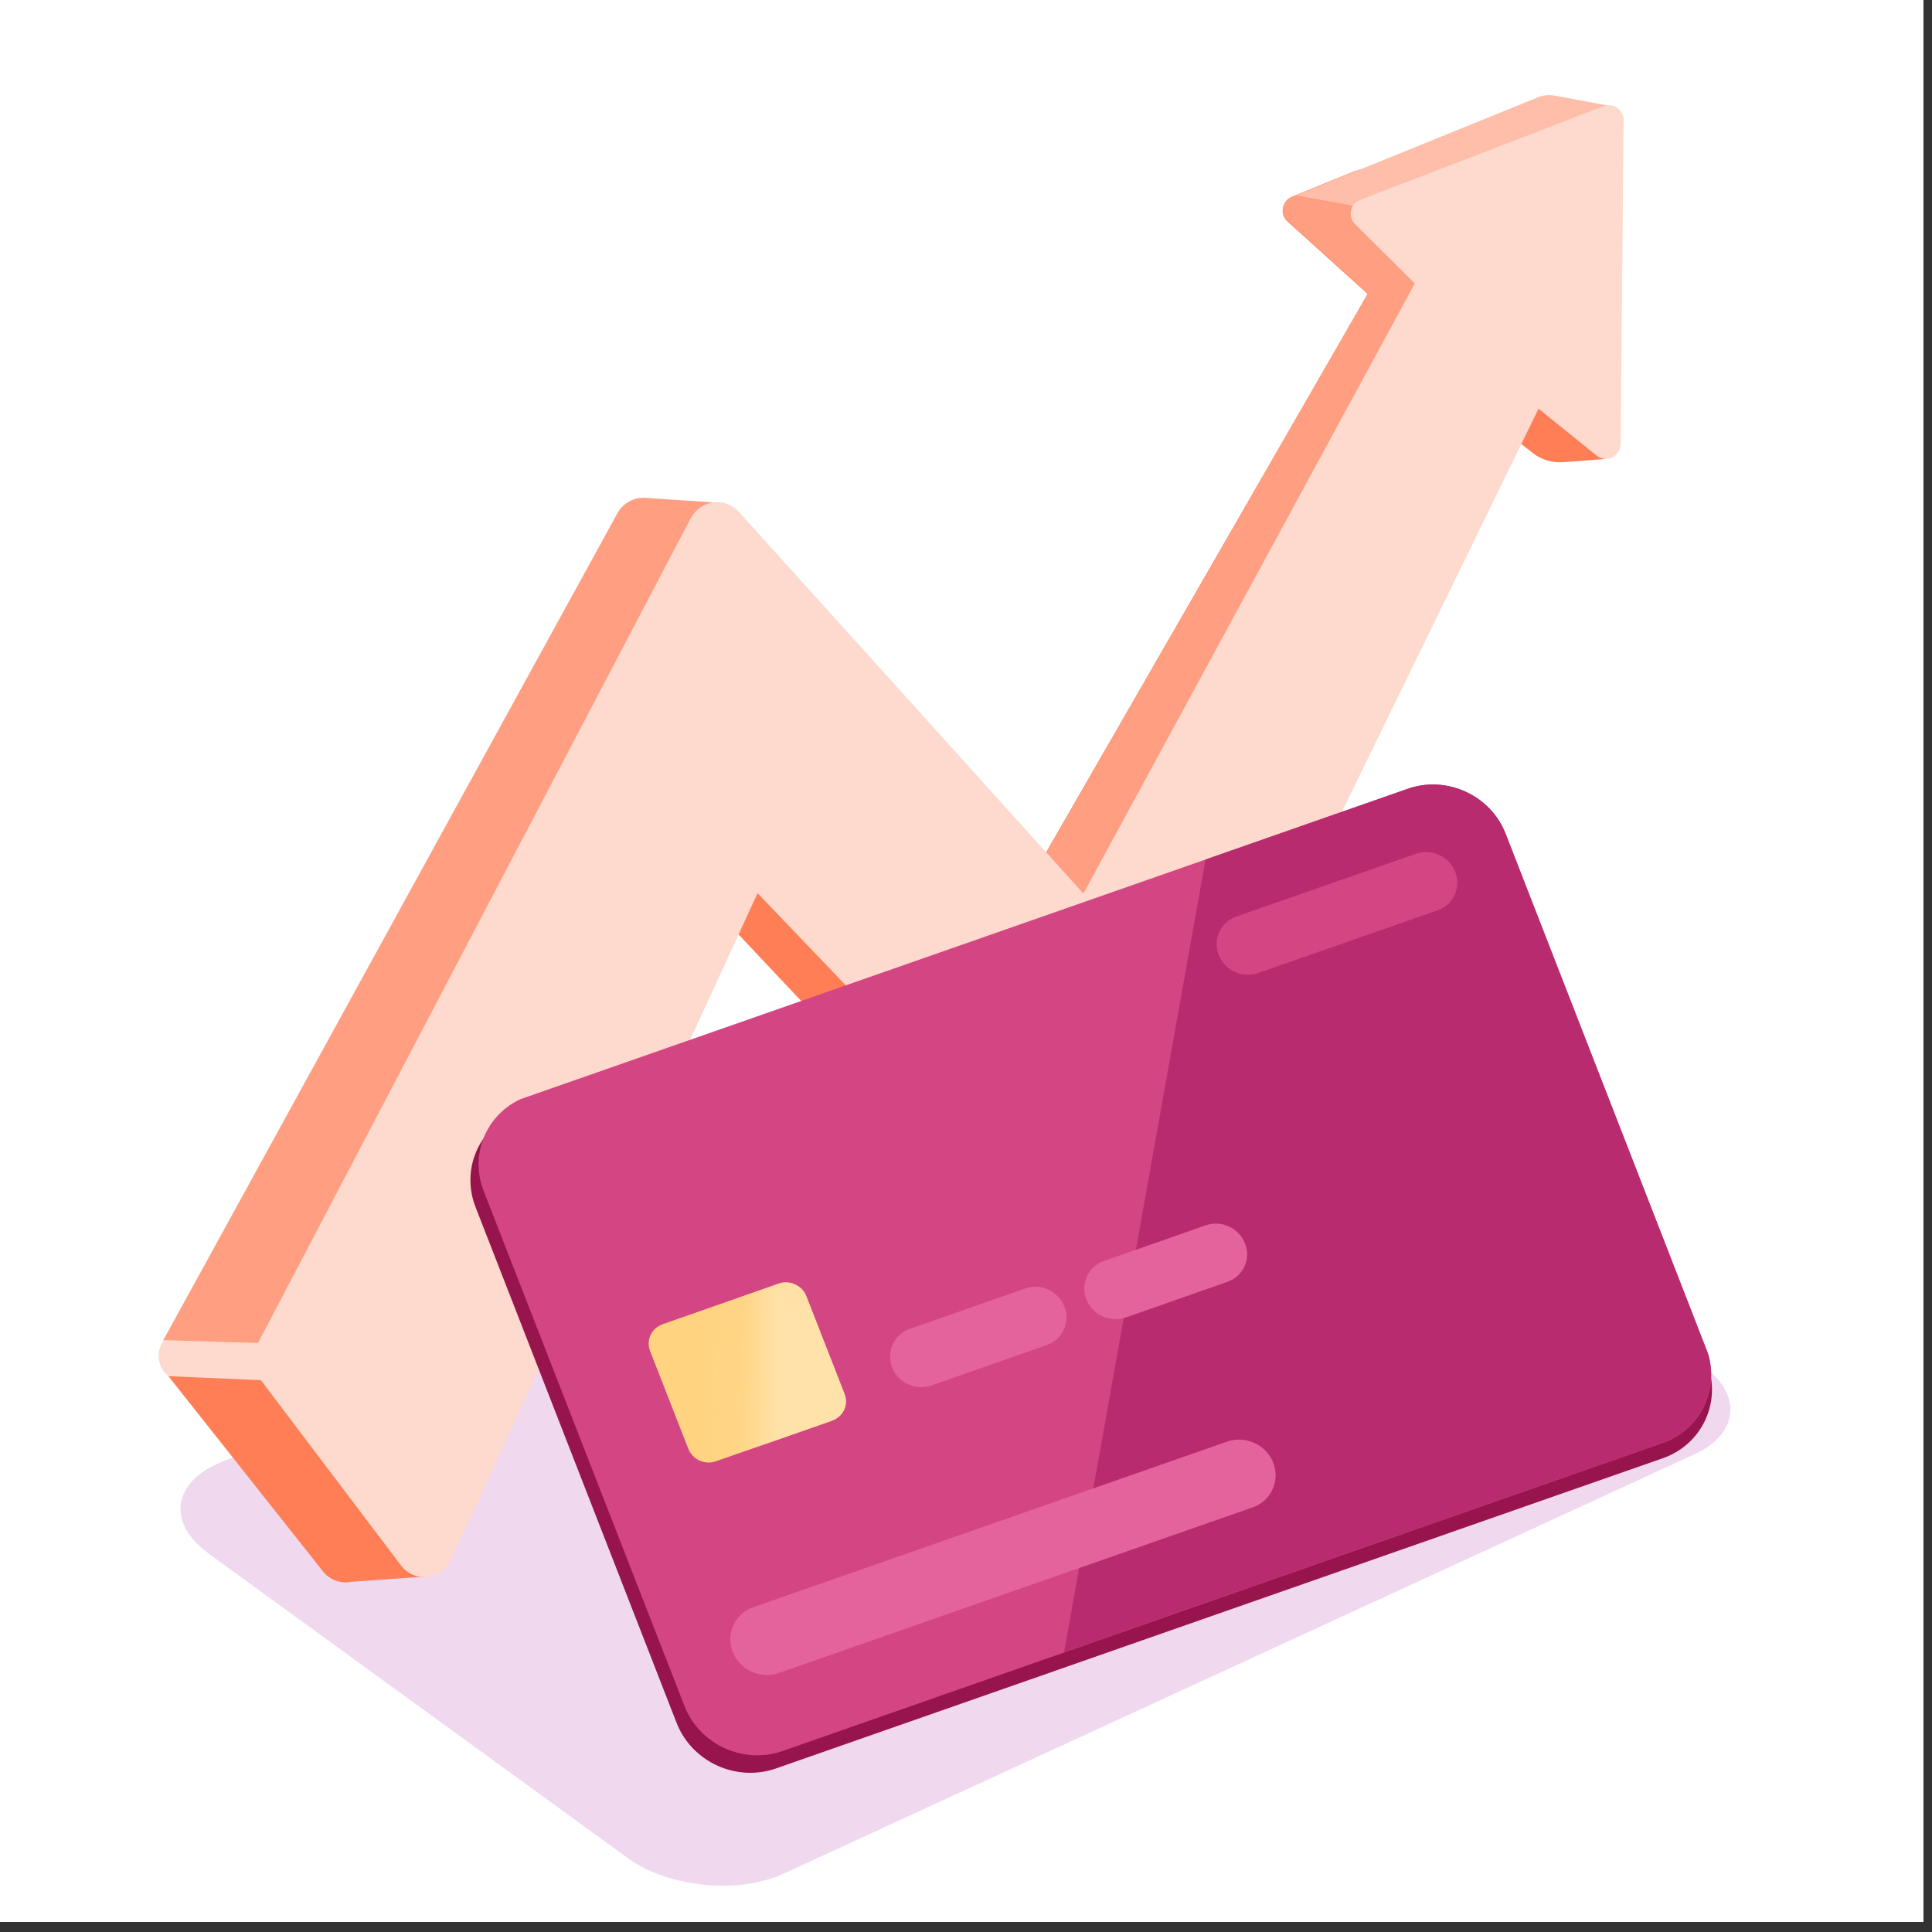 <?xml version="1.0" encoding="UTF-8"?>
<svg id="Layer_1" xmlns="http://www.w3.org/2000/svg" xmlns:xlink="http://www.w3.org/1999/xlink" version="1.1" viewBox="0 0 52 52">
  <rect x="0" y="0" width="52" height="52" fill="#333333" stroke="none"/>
  <!-- Generator: Adobe Illustrator 29.8.1, SVG Export Plug-In . SVG Version: 2.1.1 Build 2)  -->
  <defs>
    <style>
      .st0 {
        fill: none;
      }

      .st1 {
        mask: url(#mask);
      }

      .st2 {
        fill: #97144d;
      }

      .st3 {
        fill: #d9d9d9;
      }

      .st4 {
        fill: #ffe2aa;
      }

      .st5 {
        fill: #ff7e55;
      }

      .st6 {
        fill: #ff9e80;
      }

      .st7 {
        clip-path: url(#clippath-1);
      }

      .st8 {
        fill: #fff;
      }

      .st9 {
        fill: #d44583;
      }

      .st10 {
        fill: #fddacd;
      }

      .st11 {
        fill: #b82b6e;
      }

      .st12 {
        fill: #f0d8ef;
      }

      .st13 {
        fill: #e5639c;
      }

      .st14 {
        fill: #ffbeaa;
      }

      .st15 {
        clip-path: url(#clippath);
      }

      .st16 {
        fill: #ffd380;
      }
    </style>
    <clipPath id="clippath">
      <rect class="st0" x="-.23" y="-.27" width="52" height="52"/>
    </clipPath>
    <clipPath id="clippath-1">
      <path class="st0" d="M13.85,29.64l24.04-8.41c1.05-.37,2.24.18,2.64,1.22l5.53,14.21c.41,1.04-.12,2.18-1.17,2.55l-24.04,8.41c-1.05.37-2.24-.18-2.64-1.22l-5.53-14.21c-.41-1.04.12-2.18,1.17-2.55Z"/>
    </clipPath>
    <mask id="mask" x="17.47" y="34.21" width="7.32" height="6.76" maskUnits="userSpaceOnUse">
      <g id="mask0_196_127">
        <path class="st3" d="M20.35,34.21l-.08,6.07v.69s4.53-2.12,4.53-2.12l-2.32-4.53-2.13-.1Z"/>
      </g>
    </mask>
  </defs>
  <g class="st15">
    <g>
      <rect class="st8" x="-.23" y="-.27" width="52" height="52"/>
      <path class="st12" d="M5.59,41.79c-1.1-.8-.94-1.9.35-2.43l25.11-10.24c1.18-.48,2.91-.31,3.97.4l10.73,7.18c1.15.77,1.09,1.88-.14,2.44l-24.52,11.29c-1.22.56-3.1.37-4.18-.41l-11.33-8.23Z"/>
      <path class="st5" d="M26.94,25.07l-5.99-8.43-1.61,7.94,8.12,8.62c.21.22.5.36.81.37l1.74.08,10.61-23.87.62.32c.61.32,1.32-.24,1.13-.91l-1.4-5.11c-.12-.43-.57-.68-1-.55l-3.53,1.09-1.67.68c-.27.11-.33.47-.12.66l2.16,1.95-9.88,17.16Z"/>
      <path class="st6" d="M27.34,24.38l-6.38-7.74v5.75s8.12,8.62,8.12,8.62c.21.22.5.36.81.37l1.74.08,9-21.69.62.32c.61.32,1.32-.24,1.13-.91l-1.4-5.11c-.12-.43-.57-.68-1-.55l-3.53,1.09-1.67.68c-.27.11-.33.47-.12.66l2.16,1.95-9.48,16.48Z"/>
      <path class="st6" d="M19.47,13.54l-2.1-.14c-.31-.02-.6.14-.75.41l-12.23,22.27,2.57.1,12.5-22.65Z"/>
      <path class="st14" d="M41.83,2.57l1.5.28-6.83,2.7-1.61-.29,6.5-2.64c.14-.06.29-.07.44-.05Z"/>
      <path class="st10" d="M37.82,10.96l1.58.16-8.96,16.6-1.13-1.03,8.51-15.73Z"/>
      <path class="st5" d="M42.09,12.44l1.04-.08c.18-.01.33-.15.36-.34l.03-.21-2.28-1.22-1.46.44,1.47,1.16c.24.19.53.27.83.25Z"/>
      <path class="st5" d="M9.38,42.58l2.11-.15c.15-.01.28-.11.34-.25l.25-.63-5.21-4.77-2.37.22,4.19,5.29c.16.21.42.32.68.3Z"/>
      <path class="st10" d="M4.54,37.04l2.55.11c.18,0,.34-.11.4-.28l.21-.7-3.29-.1c-.22.29-.18.7.09.94l.03.03Z"/>
      <path class="st10" d="M18.6,13.93l-11.7,22.3c-.14.27-.12.6.07.85l3.82,5.05c.36.48,1.1.4,1.35-.15l8.25-17.94,8.92,9.32c.38.4,1.04.3,1.29-.2l10.81-22.16,1.56,1.26c.26.21.64.03.65-.3l.08-8.73c0-.28-.28-.47-.54-.37l-6.55,2.52c-.27.1-.34.45-.14.65l1.61,1.6-8.92,16.42-9.27-10.27c-.37-.41-1.03-.33-1.29.16Z"/>
      <g class="st7">
        <g>
          <path class="st2" d="M12.8,32.49c-.41-1.05.12-2.21,1.19-2.58l23.87-8.35c1.07-.37,2.26.18,2.67,1.23l5.41,13.88c.41,1.05-.12,2.21-1.19,2.58l-23.87,8.35c-1.07.37-2.26-.18-2.67-1.23l-5.41-13.88Z"/>
          <path class="st9" d="M14.19,29.51l23.69-8.29c1.05-.37,2.24.18,2.64,1.22l5.4,13.85c.41,1.04-.12,2.18-1.17,2.55l-23.69,8.29c-1.05.37-2.24-.18-2.64-1.22l-5.4-13.85c-.41-1.04.12-2.18,1.17-2.55Z"/>
          <path class="st11" d="M40.53,22.44c-.41-1.04-1.59-1.59-2.65-1.22l-5.43,1.9-3.81,21.35,16.1-5.63c1.06-.37,1.58-1.51,1.18-2.56l-5.39-13.85Z"/>
          <path class="st16" d="M17.5,36.37c-.12-.3.03-.62.34-.73l3.11-1.09c.3-.11.64.05.75.35l1.02,2.61c.12.3-.03.62-.34.73l-3.11,1.09c-.3.11-.64-.05-.75-.35l-1.02-2.61Z"/>
          <g class="st1">
            <path class="st4" d="M17.51,36.37c-.12-.3.03-.62.34-.73l3.11-1.09c.3-.11.64.05.75.35l1.02,2.61c.12.3-.03.62-.34.73l-3.11,1.09c-.3.11-.64-.05-.75-.35l-1.02-2.61Z"/>
          </g>
          <path class="st9" d="M33.27,24.67l4.84-1.69c.42-.15.9.07,1.06.49h0c.16.42-.05.88-.47,1.03l-4.84,1.69c-.42.15-.9-.07-1.06-.49h0c-.16-.42.05-.88.47-1.03Z"/>
          <path class="st13" d="M24.48,35.77l3.11-1.09c.42-.15.9.07,1.06.49h0c.16.42-.05.88-.47,1.03l-3.11,1.09c-.42.15-.9-.07-1.06-.49h0c-.16-.42.05-.88.47-1.03Z"/>
          <path class="st13" d="M32.45,32.98l-2.74.96c-.42.15-.64.61-.47,1.03h0c.16.42.64.64,1.06.49l2.74-.96c.42-.15.64-.61.47-1.03h0c-.16-.42-.64-.64-1.06-.49Z"/>
          <path class="st13" d="M20.27,43.26l12.76-4.46c.49-.17,1.05.08,1.24.57h0c.19.49-.06,1.03-.55,1.2l-12.76,4.46c-.49.17-1.05-.08-1.24-.57h0c-.19-.49.06-1.03.55-1.2Z"/>
        </g>
      </g>
    </g>
  </g>
</svg>